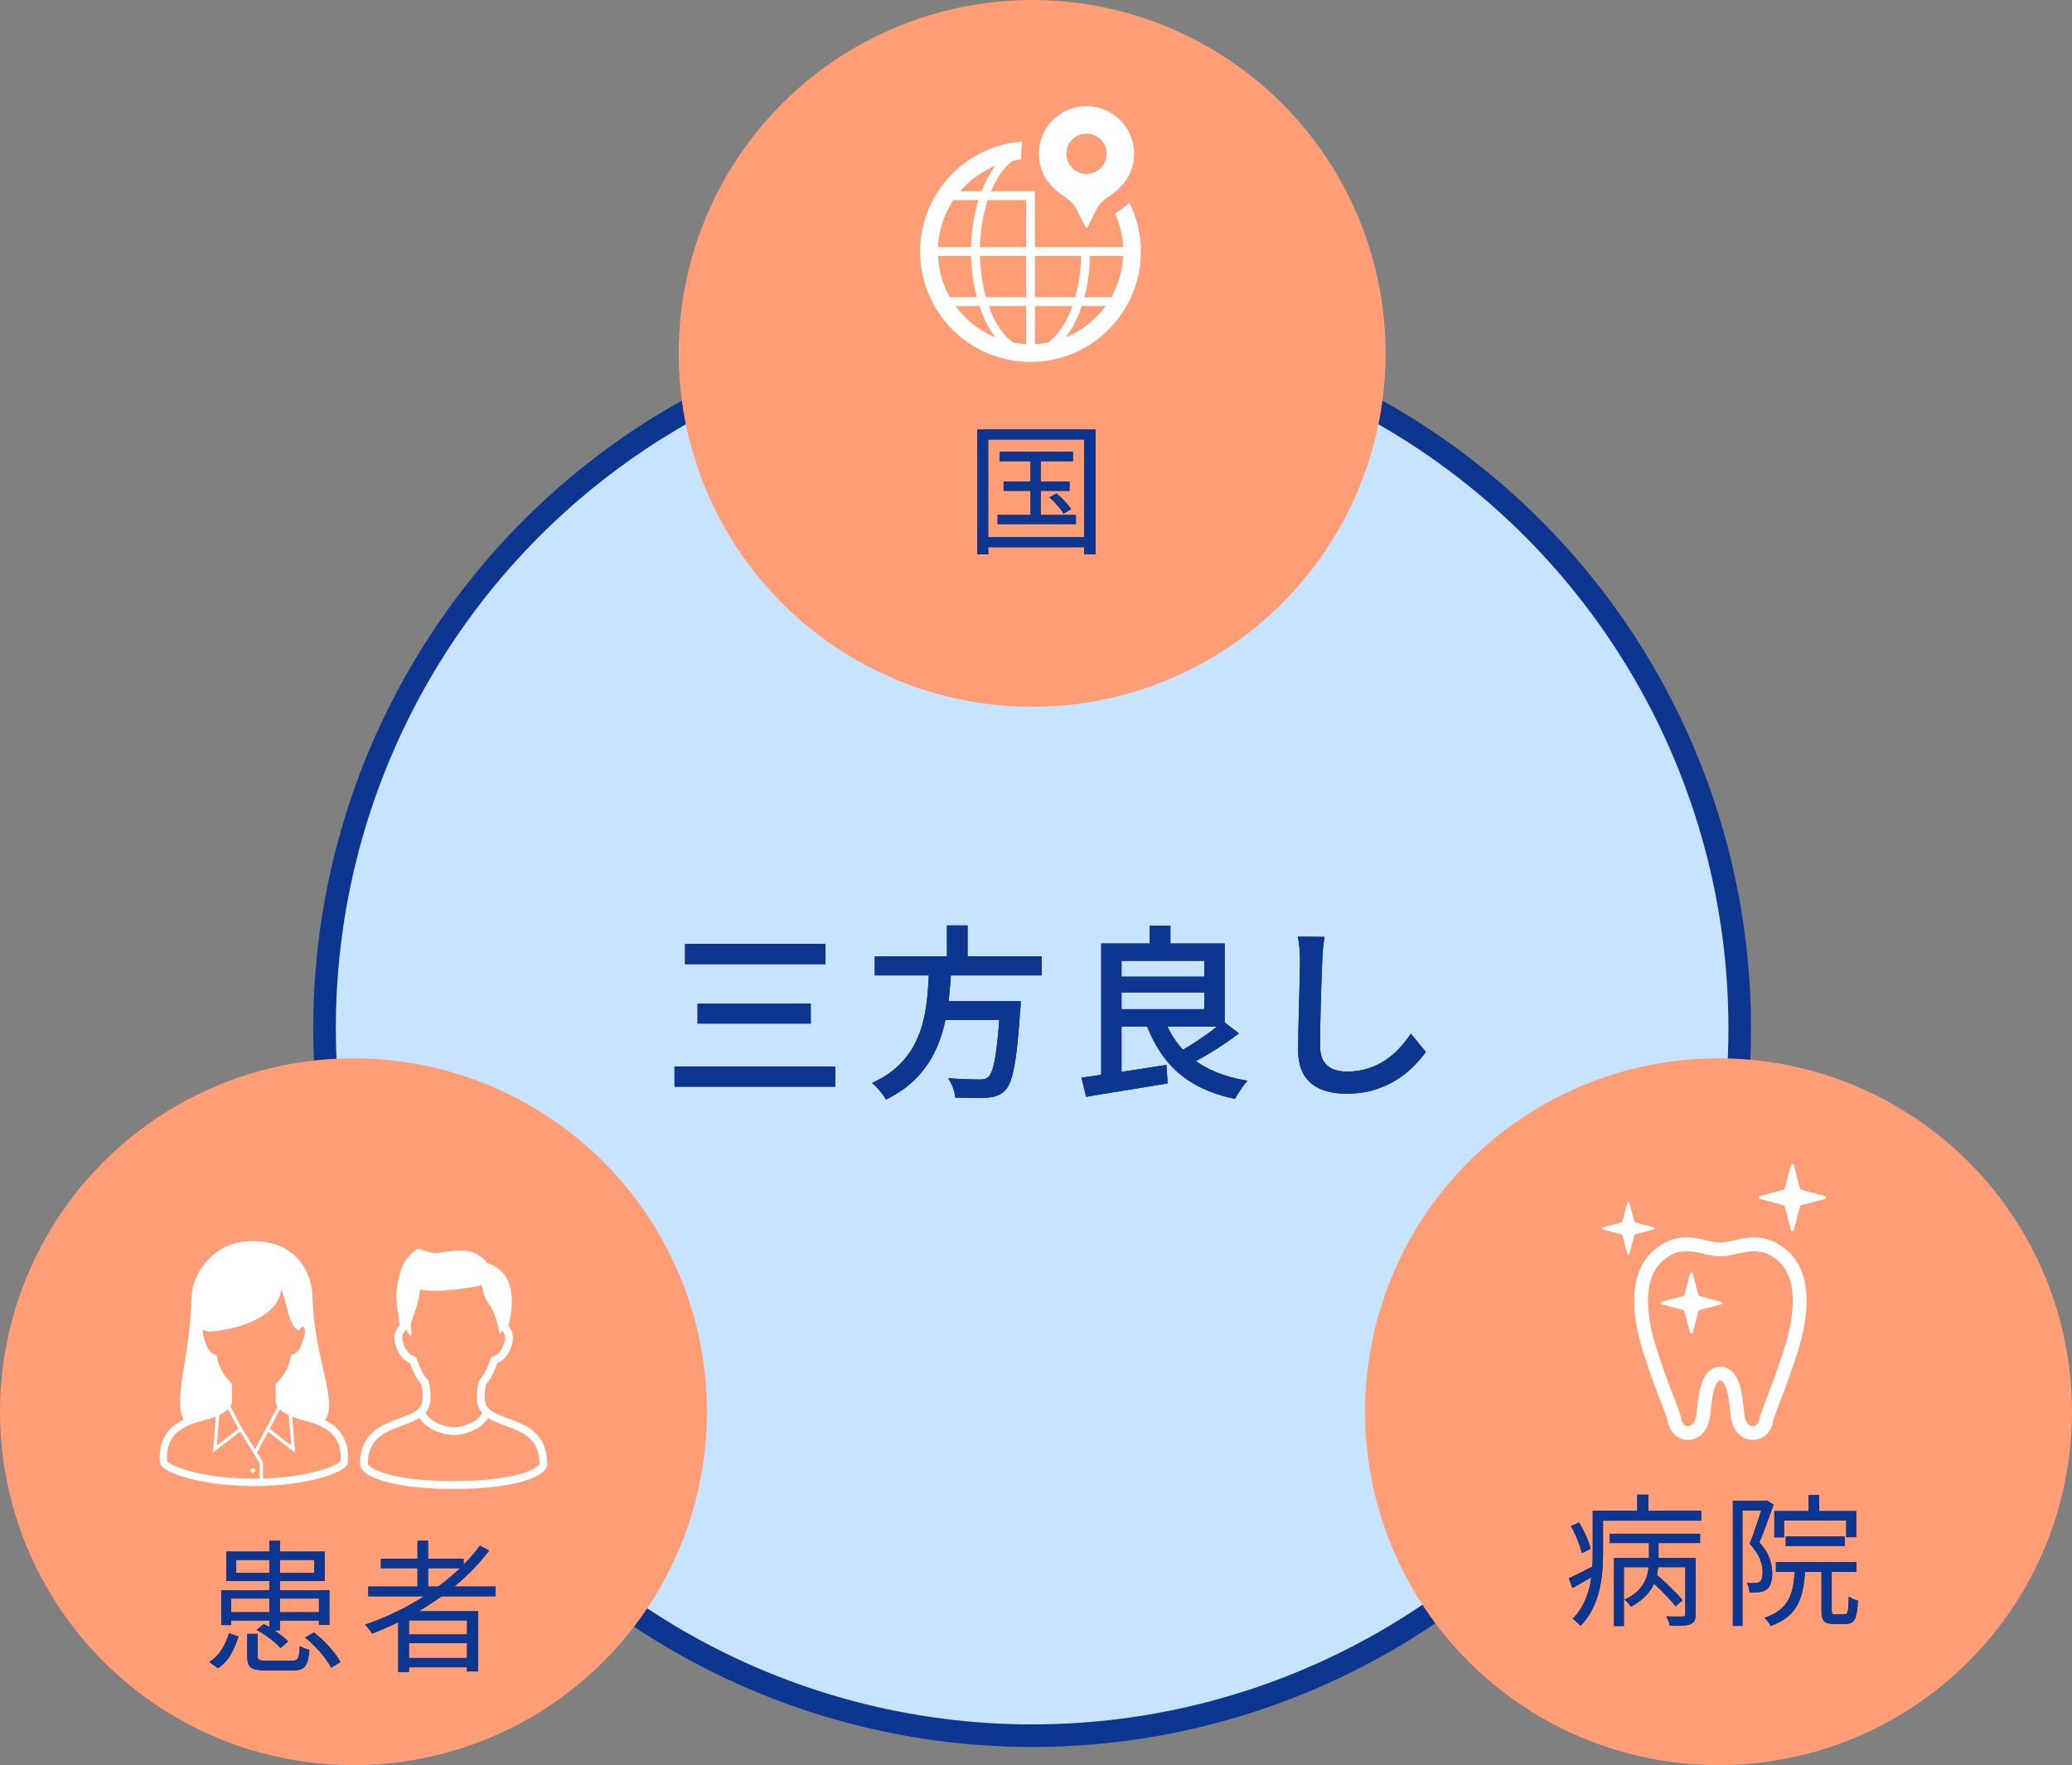 <svg xmlns="http://www.w3.org/2000/svg" id="_&#x30EC;&#x30A4;&#x30E4;&#x30FC;_2" data-name="&#x30EC;&#x30A4;&#x30E4;&#x30FC;_2" viewBox="0 0 954.4 813.21"><rect x="0" y="0" width="954.4" height="813.21" fill="#808080" stroke="none"/><defs><style>      .cls-1 {        fill: #fff;      }      .cls-2 {        fill: #0d3691;      }      .cls-3 {        fill: #062b49;      }      .cls-4 {        fill: #c7e3ff;        stroke: #0d3691;        stroke-miterlimit: 10;        stroke-width: 10.4px;      }      .cls-5 {        fill: #ff9d76;      }    </style></defs><g id="_&#x30C7;&#x30B6;&#x30A4;&#x30F3;" data-name="&#x30C7;&#x30B6;&#x30A4;&#x30F3;"><g><circle class="cls-4" cx="475.42" cy="473.72" r="325.93"></circle><circle class="cls-5" cx="475.42" cy="162.82" r="162.82"></circle><circle class="cls-5" cx="162.82" cy="650.39" r="162.82"></circle><circle class="cls-5" cx="791.58" cy="650.39" r="162.82"></circle><g><g><path class="cls-3" d="M105.46,752.49l4.4,1.45c-.88,2.85-2.04,5.57-3.48,8.18-1.45,2.61-3.44,4.74-5.98,6.41l-4.01-2.83c2.37-1.49,4.29-3.43,5.78-5.81,1.49-2.39,2.58-4.85,3.29-7.39ZM101.92,732.65h49.8v15.9h-4.8v-12.09h-40.41v12.22h-4.6v-16.03ZM104.22,714.84h45.34v13.53h-45.34v-13.53ZM104.41,742.77h44.88v3.81h-44.88v-3.81ZM108.81,718.65v5.98h35.94v-5.98h-35.94ZM113.87,752.75h4.8v10.32c0,.83.24,1.38.72,1.64.48.26,1.6.39,3.35.39h11.76c.96,0,1.68-.15,2.14-.46.46-.31.8-.94,1.02-1.91.22-.96.37-2.43.46-4.4.35.22.78.45,1.28.69.5.24,1.04.45,1.61.62.57.18,1.07.33,1.51.46-.22,2.5-.57,4.44-1.05,5.81-.48,1.38-1.23,2.33-2.23,2.86-1.01.53-2.43.79-4.27.79h-12.62c-2.23,0-3.97-.19-5.22-.56-1.25-.37-2.1-1.03-2.56-1.97-.46-.94-.69-2.24-.69-3.91v-10.38ZM118.21,750.92l3.29-2.69c1.4.7,2.8,1.51,4.21,2.43,1.4.92,2.72,1.86,3.94,2.83,1.23.96,2.23,1.88,3.02,2.76l-3.48,3.02c-.7-.88-1.65-1.82-2.86-2.83-1.21-1.01-2.51-1.99-3.91-2.96-1.4-.96-2.8-1.82-4.21-2.56ZM124.06,709.85h4.86v41.26h-4.86v-41.26ZM140.55,754.4l4.01-2.3c1.66,1.23,3.3,2.64,4.89,4.24,1.6,1.6,3.04,3.21,4.34,4.83,1.29,1.62,2.29,3.15,2.99,4.6l-4.27,2.56c-.66-1.4-1.62-2.92-2.89-4.57-1.27-1.64-2.69-3.29-4.27-4.93s-3.18-3.12-4.8-4.43Z"></path><path class="cls-3" d="M221.1,712.08l4.21,2.3c-4.38,5.74-9.43,11-15.14,15.77-5.72,4.77-11.86,9.05-18.43,12.81-6.57,3.77-13.36,6.99-20.37,9.66-.18-.39-.46-.84-.85-1.35-.39-.5-.8-1.01-1.22-1.51-.42-.5-.78-.93-1.08-1.28,7.1-2.45,13.91-5.48,20.43-9.07,6.53-3.59,12.56-7.69,18.1-12.29,5.54-4.6,10.33-9.61,14.36-15.05ZM169.66,730.94h58.61v4.47h-58.61v-4.47ZM175.44,718.13h38.11v4.34h-38.11v-4.34ZM183.45,742.31h36.73v27.73h-5.06v-23.52h-26.74v23.78h-4.93v-27.99ZM186.15,753.02h30.95v3.94h-30.95v-3.94ZM186.15,763.86h30.95v4.27h-30.95v-4.27ZM192.32,709.85h4.86v23.46h-4.86v-23.46Z"></path></g><g><path class="cls-2" d="M105.46,752.49l4.4,1.45c-.88,2.85-2.04,5.57-3.48,8.18-1.45,2.61-3.44,4.74-5.98,6.41l-4.01-2.83c2.37-1.49,4.29-3.43,5.78-5.81,1.49-2.39,2.58-4.85,3.29-7.39ZM101.92,732.65h49.8v15.9h-4.8v-12.09h-40.41v12.22h-4.6v-16.03ZM104.22,714.84h45.34v13.53h-45.34v-13.53ZM104.41,742.77h44.88v3.81h-44.88v-3.81ZM108.81,718.65v5.98h35.94v-5.98h-35.94ZM113.87,752.75h4.8v10.32c0,.83.24,1.38.72,1.64.48.26,1.6.39,3.35.39h11.76c.96,0,1.68-.15,2.14-.46.46-.31.8-.94,1.02-1.91.22-.96.37-2.43.46-4.4.35.22.78.45,1.28.69.5.24,1.04.45,1.61.62.57.18,1.07.33,1.51.46-.22,2.5-.57,4.44-1.05,5.81-.48,1.38-1.23,2.33-2.23,2.86-1.01.53-2.43.79-4.27.79h-12.62c-2.23,0-3.97-.19-5.22-.56-1.25-.37-2.1-1.03-2.56-1.97-.46-.94-.69-2.24-.69-3.91v-10.38ZM118.21,750.92l3.29-2.69c1.4.7,2.8,1.51,4.21,2.43,1.4.92,2.72,1.86,3.94,2.83,1.23.96,2.23,1.88,3.02,2.76l-3.48,3.02c-.7-.88-1.65-1.82-2.86-2.83-1.21-1.01-2.51-1.99-3.91-2.96-1.4-.96-2.8-1.82-4.21-2.56ZM124.06,709.85h4.86v41.26h-4.86v-41.26ZM140.55,754.4l4.01-2.3c1.66,1.23,3.3,2.64,4.89,4.24,1.6,1.6,3.04,3.21,4.34,4.83,1.29,1.62,2.29,3.15,2.99,4.6l-4.27,2.56c-.66-1.4-1.62-2.92-2.89-4.57-1.27-1.64-2.69-3.29-4.27-4.93s-3.18-3.12-4.8-4.43Z"></path><path class="cls-2" d="M221.1,712.08l4.21,2.3c-4.38,5.74-9.43,11-15.14,15.77-5.72,4.77-11.86,9.05-18.43,12.81-6.57,3.77-13.36,6.99-20.37,9.66-.18-.39-.46-.84-.85-1.35-.39-.5-.8-1.01-1.22-1.51-.42-.5-.78-.93-1.08-1.28,7.1-2.45,13.91-5.48,20.43-9.07,6.53-3.59,12.56-7.69,18.1-12.29,5.54-4.6,10.33-9.61,14.36-15.05ZM169.66,730.94h58.61v4.47h-58.61v-4.47ZM175.44,718.13h38.11v4.34h-38.11v-4.34ZM183.45,742.31h36.73v27.73h-5.06v-23.52h-26.74v23.78h-4.93v-27.99ZM186.15,753.02h30.95v3.94h-30.95v-3.94ZM186.15,763.86h30.95v4.27h-30.95v-4.27ZM192.32,709.85h4.86v23.46h-4.86v-23.46Z"></path></g></g><g><path class="cls-3" d="M450.19,197.89h54.4v57.49h-5.19v-52.89h-44.22v52.89h-4.99v-57.49ZM452.81,247.5h48.95v4.6h-48.95v-4.6ZM459.52,237.25h36.07v4.21h-36.07v-4.21ZM460.44,208.07h33.77v4.4h-33.77v-4.4ZM462.28,221.87h30.35v4.27h-30.35v-4.27ZM474.69,209.45h4.67v30.09h-4.67v-30.09ZM483.43,229.1l3.22-1.77c1.27,1.05,2.54,2.26,3.81,3.61,1.27,1.36,2.23,2.56,2.89,3.61l-3.42,2.04c-.66-1.05-1.6-2.29-2.83-3.71-1.23-1.42-2.45-2.68-3.68-3.78Z"></path><path class="cls-2" d="M450.19,197.89h54.4v57.49h-5.19v-52.89h-44.22v52.89h-4.99v-57.49ZM452.81,247.5h48.95v4.6h-48.95v-4.6ZM459.52,237.25h36.07v4.21h-36.07v-4.21ZM460.44,208.07h33.77v4.4h-33.77v-4.4ZM462.28,221.87h30.35v4.27h-30.35v-4.27ZM474.69,209.45h4.67v30.09h-4.67v-30.09ZM483.43,229.1l3.22-1.77c1.27,1.05,2.54,2.26,3.81,3.61,1.27,1.36,2.23,2.56,2.89,3.61l-3.42,2.04c-.66-1.05-1.6-2.29-2.83-3.71-1.23-1.42-2.45-2.68-3.68-3.78Z"></path></g><g><g><path class="cls-3" d="M310.7,491.38h74.04v9.27h-74.04v-9.27ZM315.55,434.85h64.69v9.35h-64.69v-9.35ZM321.33,462.39h52.11v9.18h-52.11v-9.18Z"></path><path class="cls-3" d="M428.01,445.73h10.2c-.23,4.53-.58,9.11-1.06,13.73-.48,4.62-1.29,9.18-2.42,13.69-1.13,4.51-2.76,8.8-4.89,12.88-2.13,4.08-4.94,7.86-8.46,11.35-3.51,3.49-7.93,6.56-13.26,9.22-.68-1.25-1.63-2.59-2.85-4.04-1.22-1.45-2.42-2.65-3.61-3.61,4.93-2.27,8.98-4.93,12.16-7.99,3.17-3.06,5.68-6.39,7.52-9.99,1.84-3.6,3.22-7.37,4.12-11.31.91-3.94,1.52-7.93,1.83-11.99.31-4.05.55-8.03.72-11.94ZM402.93,440.63h76.85v8.76h-76.85v-8.76ZM431.16,461.28h32.98v8.59h-32.98v-8.59ZM436.17,426.35h9.52v17.77h-9.52v-17.77ZM460.82,461.28h9.35c-.06,1.02-.08,1.83-.08,2.42s-.06,1.12-.17,1.57c-.51,7.88-1.08,14.31-1.7,19.3-.62,4.99-1.33,8.86-2.13,11.6-.79,2.75-1.76,4.72-2.89,5.91-1.19,1.3-2.47,2.2-3.83,2.68-1.36.48-2.98.81-4.85.98-1.59.11-3.7.16-6.33.13-2.64-.03-5.37-.1-8.2-.21-.06-1.3-.4-2.81-1.02-4.51-.62-1.7-1.39-3.17-2.3-4.42,3,.23,5.85.38,8.54.47,2.69.09,4.63.13,5.82.13.96,0,1.77-.07,2.42-.21.65-.14,1.23-.44,1.74-.89.91-.74,1.69-2.37,2.34-4.89.65-2.52,1.25-6.12,1.79-10.8.54-4.68,1.01-10.61,1.4-17.81l.09-1.45Z"></path><path class="cls-3" d="M498.14,496.48c3.29-.45,7.07-.99,11.35-1.62,4.28-.62,8.8-1.3,13.56-2.04,4.76-.74,9.49-1.47,14.2-2.21l.6,8.5c-4.42.74-8.86,1.47-13.3,2.21-4.45.74-8.74,1.43-12.88,2.08-4.14.65-7.93,1.29-11.39,1.91l-2.13-8.84ZM507.24,434.68h9.35v62.91l-9.35.77v-63.67ZM512.08,434.68h52.02v38.25h-52.02v-7.99h42.67v-22.27h-42.67v-7.99ZM512.42,449.98h45.99v7.23h-45.99v-7.23ZM536.06,468.76c2.78,7.93,7.32,14.35,13.64,19.25,6.32,4.9,14.63,8.2,24.95,9.9-.62.62-1.3,1.45-2.04,2.47-.74,1.02-1.43,2.04-2.08,3.06-.65,1.02-1.2,1.96-1.66,2.81-7.37-1.53-13.7-3.84-19-6.93-5.3-3.09-9.76-7.01-13.39-11.77-3.63-4.76-6.6-10.37-8.93-16.83l8.5-1.96ZM529.6,426.43h9.52v12.33h-9.52v-12.33ZM563.43,470.55l7.23,5.53c-2.27,1.76-4.73,3.53-7.4,5.31-2.66,1.79-5.34,3.46-8.03,5.02-2.69,1.56-5.2,2.93-7.52,4.12l-6.12-5.19c2.32-1.13,4.82-2.55,7.48-4.25,2.66-1.7,5.27-3.47,7.82-5.31,2.55-1.84,4.73-3.58,6.55-5.23Z"></path><path class="cls-3" d="M610.1,431.62c-.28,1.64-.51,3.4-.68,5.27-.17,1.87-.28,3.63-.34,5.27-.11,2.32-.23,5.17-.34,8.54-.11,3.37-.23,6.93-.34,10.67-.11,3.74-.2,7.41-.26,11.01-.06,3.6-.08,6.79-.08,9.56s.54,5.2,1.62,6.93c1.08,1.73,2.54,2.96,4.38,3.7,1.84.74,3.95,1.11,6.33,1.11,3.57,0,6.84-.48,9.82-1.45,2.98-.96,5.65-2.25,8.03-3.87,2.38-1.62,4.53-3.47,6.46-5.57,1.93-2.1,3.66-4.28,5.19-6.55l6.89,8.42c-1.42,1.98-3.22,4.09-5.4,6.33-2.18,2.24-4.78,4.34-7.78,6.29-3,1.96-6.46,3.54-10.37,4.76-3.91,1.22-8.25,1.83-13.01,1.83-4.48,0-8.39-.68-11.73-2.04-3.34-1.36-5.94-3.53-7.78-6.5-1.84-2.98-2.76-6.84-2.76-11.6,0-2.32.03-5,.09-8.03.06-3.03.13-6.16.21-9.39.08-3.23.17-6.4.26-9.52.08-3.12.16-5.95.21-8.5.06-2.55.08-4.59.08-6.12,0-1.93-.08-3.8-.26-5.61-.17-1.81-.43-3.49-.77-5.02l12.33.09Z"></path></g><g><path class="cls-2" d="M310.7,491.38h74.04v9.27h-74.04v-9.27ZM315.55,434.85h64.69v9.35h-64.69v-9.35ZM321.33,462.39h52.11v9.18h-52.11v-9.18Z"></path><path class="cls-2" d="M428.01,445.73h10.2c-.23,4.53-.58,9.11-1.06,13.73-.48,4.62-1.29,9.18-2.42,13.69-1.13,4.51-2.76,8.8-4.89,12.88-2.13,4.08-4.94,7.86-8.46,11.35-3.51,3.49-7.93,6.56-13.26,9.22-.68-1.25-1.63-2.59-2.85-4.04-1.22-1.45-2.42-2.65-3.61-3.61,4.93-2.27,8.98-4.93,12.16-7.99,3.17-3.06,5.68-6.39,7.52-9.99,1.84-3.6,3.22-7.37,4.12-11.31.91-3.94,1.52-7.93,1.83-11.99.31-4.05.55-8.03.72-11.94ZM402.93,440.63h76.85v8.76h-76.85v-8.76ZM431.16,461.28h32.98v8.59h-32.98v-8.59ZM436.17,426.35h9.52v17.77h-9.52v-17.77ZM460.82,461.28h9.35c-.06,1.02-.08,1.83-.08,2.42s-.06,1.12-.17,1.57c-.51,7.88-1.08,14.31-1.7,19.3-.62,4.99-1.33,8.86-2.13,11.6-.79,2.75-1.76,4.72-2.89,5.91-1.19,1.3-2.47,2.2-3.83,2.68-1.36.48-2.98.81-4.85.98-1.59.11-3.7.16-6.33.13-2.64-.03-5.37-.1-8.2-.21-.06-1.3-.4-2.81-1.02-4.51-.62-1.7-1.39-3.17-2.3-4.42,3,.23,5.85.38,8.54.47,2.69.09,4.63.13,5.82.13.96,0,1.77-.07,2.42-.21.65-.14,1.23-.44,1.74-.89.91-.74,1.69-2.37,2.34-4.89.65-2.52,1.25-6.12,1.79-10.8.54-4.68,1.01-10.61,1.4-17.81l.09-1.45Z"></path><path class="cls-2" d="M498.14,496.48c3.29-.45,7.07-.99,11.35-1.62,4.28-.62,8.8-1.3,13.56-2.04,4.76-.74,9.49-1.47,14.2-2.21l.6,8.5c-4.42.74-8.86,1.47-13.3,2.21-4.45.74-8.74,1.43-12.88,2.08-4.14.65-7.93,1.29-11.39,1.91l-2.13-8.84ZM507.24,434.68h9.35v62.91l-9.35.77v-63.67ZM512.08,434.68h52.02v38.25h-52.02v-7.99h42.67v-22.27h-42.67v-7.99ZM512.42,449.98h45.99v7.23h-45.99v-7.23ZM536.06,468.76c2.78,7.93,7.32,14.35,13.64,19.25,6.32,4.9,14.63,8.2,24.95,9.9-.62.62-1.3,1.45-2.04,2.47-.74,1.02-1.43,2.04-2.08,3.06-.65,1.02-1.2,1.96-1.66,2.81-7.37-1.53-13.7-3.84-19-6.93-5.3-3.09-9.76-7.01-13.39-11.77-3.63-4.76-6.6-10.37-8.93-16.83l8.5-1.96ZM529.6,426.43h9.52v12.33h-9.52v-12.33ZM563.43,470.55l7.23,5.53c-2.27,1.76-4.73,3.53-7.4,5.31-2.66,1.79-5.34,3.46-8.03,5.02-2.69,1.56-5.2,2.93-7.52,4.12l-6.12-5.19c2.32-1.13,4.82-2.55,7.48-4.25,2.66-1.7,5.27-3.47,7.82-5.31,2.55-1.84,4.73-3.58,6.55-5.23Z"></path><path class="cls-2" d="M610.1,431.62c-.28,1.64-.51,3.4-.68,5.27-.17,1.87-.28,3.63-.34,5.27-.11,2.32-.23,5.17-.34,8.54-.11,3.37-.23,6.93-.34,10.67-.11,3.74-.2,7.41-.26,11.01-.06,3.6-.08,6.79-.08,9.56s.54,5.2,1.62,6.93c1.08,1.73,2.54,2.96,4.38,3.7,1.84.74,3.95,1.11,6.33,1.11,3.57,0,6.84-.48,9.82-1.45,2.98-.96,5.65-2.25,8.03-3.87,2.38-1.62,4.53-3.47,6.46-5.57,1.93-2.1,3.66-4.28,5.19-6.55l6.89,8.42c-1.42,1.98-3.22,4.09-5.4,6.33-2.18,2.24-4.78,4.34-7.78,6.29-3,1.96-6.46,3.54-10.37,4.76-3.91,1.22-8.25,1.83-13.01,1.83-4.48,0-8.39-.68-11.73-2.04-3.34-1.36-5.94-3.53-7.78-6.5-1.84-2.98-2.76-6.84-2.76-11.6,0-2.32.03-5,.09-8.03.06-3.03.13-6.16.21-9.39.08-3.23.17-6.4.26-9.52.08-3.12.16-5.95.21-8.5.06-2.55.08-4.59.08-6.12,0-1.93-.08-3.8-.26-5.61-.17-1.81-.43-3.49-.77-5.02l12.33.09Z"></path></g></g><g><g><path class="cls-1" d="M157.38,660.76c-2.03-3.05-4.86-5.08-7.77-6.52,6.46-8.02-4.86-28.13-5.68-56.38,0-10.63-6.94-27.32-29.9-25.99-17.53,1.02-25.69,16.98-25.69,25l-.11.06c-.54,28.31-8.75,47.88-3.62,57.1-1.74.84-3.45,1.86-5,3.19-1.75,1.5-3.28,3.38-4.36,5.73-1.08,2.34-1.7,5.12-1.7,8.38,0,.75.03,1.53.1,2.34.05.57.27,1.03.52,1.41.48.71,1.12,1.23,1.92,1.77,1.4.93,3.34,1.83,5.83,2.72,7.44,2.65,19.75,5.08,35.01,5.08,12.4,0,22.86-1.61,30.33-3.63,3.74-1.01,6.72-2.12,8.88-3.23,1.08-.56,1.95-1.11,2.64-1.71.35-.31.65-.63.91-1.01.25-.38.47-.84.52-1.41.07-.81.1-1.59.1-2.34,0-4.34-1.11-7.84-2.93-10.55ZM93.47,612.47c.88.59,1.87.96,2.95,1.03,24.25-2.04,33.69-13.02,32.92-19.91,3.83,9.19,3.06,16.27,8.23,19.52.51-.62.99-1.27,1.45-1.94.21.04.48.11.69.25.19.12.35.27.49.53.14.27.28.69.28,1.41,0,.62-.11,1.45-.42,2.52-.93,3.27-1.76,5.18-2.52,6.23-.38.53-.73.87-1.12,1.14-.39.27-.84.48-1.42.69l-.92.33-.17.96c-1.08,6.04-4.19,9.43-6.49,11.99l-.43.48v7.73c0,1,.36,1.9.86,2.66l-5.61,10.57.02.02-4.77,9.04-6.01-9.63-5.38-10.15c.45-.72.78-1.56.78-2.5v-7.73l-.43-.48c-2.3-2.56-5.41-5.95-6.49-11.99l-.17-.96-.92-.33c-.59-.21-1.03-.42-1.42-.69-.57-.41-1.1-.96-1.71-2.1-.6-1.13-1.24-2.82-1.94-5.27-.31-1.07-.42-1.9-.42-2.52,0-.37.04-.66.09-.89ZM134.14,665.94l-9.95-7.69,4.72-8.9c.76.72,1.64,1.33,2.59,1.87.49.28,1,.52,1.52.76l1.13,13.96ZM109.82,658.24l-9.95,7.69,1.13-14.01c.87-.42,1.74-.91,2.54-1.46.54-.38,1.03-.8,1.49-1.26l4.79,9.03ZM119.61,681.24c-.89.02-1.77.03-2.68.03-12.1,0-22.31-1.58-29.45-3.51-3.57-.96-6.37-2.02-8.22-2.97-.92-.47-1.59-.92-1.97-1.25-.16-.14-.25-.25-.29-.31-.05-.66-.08-1.31-.08-1.92,0-3.78.93-6.54,2.36-8.71,2.14-3.24,5.57-5.22,9.15-6.56,1.78-.68,3.59-1.19,5.25-1.63,1.66-.45,3.16-.82,4.41-1.26.43-.15.87-.32,1.32-.51l-1.34,16.62,12.53-9.69,9.01,14.43v7.23ZM156.85,673.22l-.15.17c-.25.25-.75.63-1.45,1.03-2.48,1.43-7.39,3.2-13.97,4.53-5.59,1.14-12.43,2-20.15,2.24v-7.63l-2.71-4.35,5.06-9.59,12.46,9.63-1.34-16.59c.38.15.76.32,1.13.46,1.67.62,3.8,1.11,6.12,1.78,3.48,1,7.33,2.42,10.19,4.88,1.44,1.23,2.64,2.7,3.5,4.56.86,1.86,1.39,4.12,1.39,6.95,0,.6-.03,1.24-.08,1.91Z"></path><path class="cls-1" d="M116.42,678.58c.58,0,1.05-.47,1.05-1.05s-.47-1.05-1.05-1.05-1.05.47-1.05,1.05.47,1.05,1.05,1.05Z"></path></g><path class="cls-1" d="M250.81,666.58c-.73-1.97-1.75-3.65-2.96-5.08-1.06-1.25-2.26-2.29-3.54-3.19-2.23-1.58-4.69-2.7-7.1-3.65-1.81-.72-3.59-1.34-5.24-1.97-1.24-.47-2.4-.94-3.43-1.44-.78-.37-1.48-.77-2.09-1.19-.46-.32-.87-.64-1.22-.98-.53-.52-.95-1.06-1.26-1.66-.31-.61-.52-1.29-.61-2.13-.07-.66-.1-1.34-.1-2,0-1.97.27-3.91.6-5.5.99-1.12,1.9-2.45,2.76-4.05.86-1.61,1.68-3.48,2.49-5.7.52-.24,1.05-.52,1.57-.87,1.17-.79,2.28-1.89,3.21-3.35.92-1.46,1.67-3.28,2.18-5.53.14-.62.21-1.25.21-1.85,0-1.28-.3-2.49-.81-3.58-.35-.75-.8-1.44-1.32-2.07.27-.98.59-2.3.87-3.84.39-2.15.73-4.72.73-7.42,0-1.74-.14-3.55-.49-5.33-.27-1.33-.65-2.66-1.21-3.93-.83-1.9-2.03-3.7-3.71-5.18-1.55-1.37-3.49-2.47-5.83-3.17-.83-.99-1.66-1.84-2.51-2.55-.73-.61-1.49-1.13-2.26-1.56-1.16-.64-2.36-1.07-3.59-1.33-1.23-.26-2.48-.35-3.78-.35-1.8,0-3.68.18-5.77.38-.79.08-1.45.18-2.02.28-.85.15-1.5.31-2.01.41-.26.05-.48.09-.7.12-.22.02-.44.04-.68.04-.32,0-.71-.03-1.2-.1-1.52-.22-2.91-.56-4-.9-.55-.17-1.01-.33-1.38-.47-.18-.07-.34-.13-.47-.19-.13-.05-.23-.1-.28-.12h0c-.17-.08-.32-.13-.47-.17-.14-.03-.27-.04-.38-.04-.23,0-.39.04-.53.07-.13.03-.23.07-.32.11-.17.07-.31.15-.44.23-.25.14-.48.31-.73.5-.44.34-.91.76-1.42,1.24-.76.73-1.57,1.61-2.31,2.58-.37.49-.72.99-1.03,1.51-.31.52-.59,1.05-.81,1.61-1.06,2.77-1.77,5.33-2.21,7.68s-.61,4.52-.61,6.5c0,3.24.46,5.99.89,8.32,0,.11,0,.22.01.32.02.22.04.45.06.68.04.35.08.71.11,1.01.01.15.03.28.03.39,0,.05,0,.09,0,.13v.03s0,.01,0,.01h0v.2l.43,1.9c-.61.67-1.15,1.42-1.56,2.24-.57,1.15-.91,2.44-.91,3.81,0,.61.07,1.23.21,1.85.34,1.5.78,2.81,1.32,3.95.8,1.71,1.81,3.04,2.93,4.04.87.78,1.8,1.34,2.71,1.76.81,2.22,1.63,4.09,2.49,5.7.86,1.6,1.76,2.93,2.75,4.05.32,1.59.6,3.54.6,5.51,0,.67-.03,1.34-.1,2-.07.65-.21,1.21-.42,1.72-.2.48-.45.9-.76,1.31-.58.76-1.39,1.44-2.42,2.07-.9.55-1.96,1.07-3.13,1.55-2.04.86-4.41,1.65-6.82,2.6-1.81.71-3.66,1.51-5.42,2.51-1.32.76-2.6,1.63-3.77,2.67-1.77,1.57-3.29,3.52-4.35,5.97-1.06,2.44-1.65,5.35-1.65,8.79,0,.47.1.93.26,1.35.16.39.36.75.61,1.09.47.63,1.07,1.21,1.82,1.76,1.3.96,3.03,1.86,5.26,2.7,3.35,1.27,7.85,2.4,13.65,3.23,5.81.83,12.93,1.34,21.52,1.34,7.44,0,13.79-.39,19.12-1.03,4.01-.48,7.45-1.11,10.37-1.82,2.19-.54,4.09-1.12,5.72-1.74,1.22-.47,2.29-.94,3.22-1.44.7-.37,1.32-.75,1.86-1.14.82-.59,1.47-1.2,1.97-1.9.25-.35.46-.72.61-1.12.15-.4.24-.83.24-1.28,0-3.03-.46-5.65-1.29-7.9ZM194.5,632.02c-.84-1.57-1.68-3.52-2.54-5.95l-.28-.8-.79-.29c-.55-.2-1.09-.46-1.6-.81-.77-.52-1.51-1.23-2.18-2.29-.67-1.06-1.28-2.48-1.71-4.4-.08-.36-.12-.71-.12-1.06,0-.77.19-1.5.54-2.2.29-.57.69-1.13,1.18-1.62.83,1.25,1.51,2.23,1.76,2.48.81.81.92-1.09.54-3.23-.71-3.94,3.6-8.61,4.04-17.79,9.71,2.15,28.68-1.96,28.68-1.96,0,0,.2,4.71,3.44,9.02,3.07,4.09,4.82,13.7,4.82,13.7,0,0,.42-.79,1.04-1.85.37.44.68.9.9,1.39.31.66.47,1.34.47,2.06,0,.34-.04.7-.12,1.06-.29,1.28-.65,2.34-1.06,3.22-.62,1.32-1.33,2.22-2.07,2.89-.75.66-1.53,1.1-2.36,1.4l-.79.29-.28.8c-.86,2.43-1.7,4.39-2.55,5.96-.84,1.57-1.68,2.74-2.55,3.67l-.34.36-.11.49c-.4,1.85-.78,4.21-.78,6.74,0,.78.03,1.58.11,2.38.1.97.33,1.88.67,2.72.32.78.74,1.5,1.24,2.14.12.16.25.31.37.46-.13.25-.28.49-.44.73-.62.9-1.46,1.73-2.44,2.46-1.47,1.09-3.27,1.95-5.08,2.51-.9.29-1.8.5-2.66.64s-1.67.21-2.38.21c-1.09,0-2.4-.16-3.75-.49-2.04-.49-4.18-1.37-5.93-2.57-.88-.59-1.65-1.27-2.28-2.01-.44-.51-.8-1.05-1.1-1.62.46-.55.86-1.14,1.2-1.8.51-1.01.85-2.14.98-3.38.08-.8.11-1.59.11-2.37,0-2.53-.37-4.89-.78-6.75l-.11-.49-.34-.36c-.87-.92-1.71-2.1-2.55-3.67ZM248.41,674.66c-.12.21-.4.54-.88.92-.41.33-.97.71-1.67,1.09-1.23.67-2.89,1.38-5.01,2.04-3.17,1-7.36,1.91-12.64,2.57-5.28.66-11.66,1.07-19.24,1.07s-13.52-.38-18.7-1c-3.88-.47-7.19-1.07-9.95-1.74-2.07-.51-3.83-1.05-5.3-1.61-1.1-.42-2.04-.84-2.8-1.25-.58-.31-1.06-.61-1.46-.89-.59-.43-.97-.81-1.15-1.07-.09-.13-.14-.23-.16-.28-.01-.02-.01-.03-.01-.04,0-2.67.4-4.83,1.07-6.63.59-1.57,1.38-2.87,2.33-4,.84-.98,1.8-1.83,2.87-2.59,1.87-1.32,4.07-2.34,6.35-3.25,1.71-.68,3.48-1.3,5.19-1.95,1.29-.49,2.54-.99,3.73-1.57.78-.38,1.53-.79,2.23-1.25.1.17.22.34.33.5.89,1.3,2.01,2.39,3.26,3.32,1.87,1.38,4.01,2.38,6.14,3.06,1.06.33,2.13.59,3.16.76,1.03.17,2.02.26,2.96.26,1.43,0,3-.2,4.6-.59,2.41-.58,4.92-1.59,7.11-3.09,1.09-.75,2.11-1.62,2.98-2.64.4-.47.76-.96,1.09-1.48.07.05.14.09.22.14,1.13.69,2.34,1.27,3.61,1.8,2.22.93,4.6,1.72,6.9,2.63,1.73.67,3.41,1.41,4.95,2.29,1.15.66,2.22,1.39,3.17,2.24,1.43,1.27,2.6,2.77,3.44,4.71.84,1.93,1.35,4.31,1.35,7.34,0,.02-.03.09-.1.2Z"></path></g><g><g><path class="cls-3" d="M722.62,727.12c1.58-.7,3.43-1.59,5.55-2.66,2.12-1.07,4.33-2.2,6.6-3.38l1.12,3.88c-1.93,1.14-3.89,2.29-5.88,3.45-1.99,1.16-3.89,2.25-5.68,3.25l-1.71-4.53ZM723.61,703.14l3.68-1.71c1.18,1.88,2.28,3.95,3.29,6.21,1.01,2.26,1.69,4.22,2.04,5.88l-3.94,2.04c-.26-1.09-.65-2.35-1.15-3.78-.5-1.42-1.1-2.89-1.77-4.4-.68-1.51-1.39-2.92-2.14-4.24ZM733.66,696.04h4.73v19.65c0,2.58-.12,5.34-.36,8.28-.24,2.94-.72,5.89-1.45,8.87-.72,2.98-1.77,5.86-3.15,8.64-1.38,2.78-3.21,5.31-5.49,7.59-.22-.31-.55-.68-.99-1.12-.44-.44-.89-.87-1.35-1.28-.46-.42-.87-.71-1.22-.89,2.1-2.15,3.78-4.48,5.03-7,1.25-2.52,2.18-5.1,2.79-7.75.61-2.65,1.01-5.29,1.18-7.92.17-2.63.26-5.12.26-7.49v-19.58ZM736.42,696.04h47.18v4.53h-47.18v-4.53ZM741.48,706.62h41.59v4.27h-41.59v-4.27ZM743.45,717.73h34.69v4.27h-30.16v27.14h-4.53v-31.41ZM759.55,708.13h4.4v10.64c0,1.71-.15,3.53-.46,5.45-.31,1.93-.9,3.83-1.77,5.72-.88,1.88-2.16,3.7-3.84,5.45-1.69,1.75-3.91,3.35-6.67,4.8-.31-.48-.75-1.05-1.31-1.71-.57-.66-1.12-1.16-1.64-1.51,2.58-1.18,4.63-2.53,6.14-4.04,1.51-1.51,2.64-3.09,3.38-4.73.74-1.64,1.23-3.27,1.45-4.9.22-1.62.33-3.13.33-4.53v-10.64ZM754.16,688.62h5.12v10.51h-5.12v-10.51ZM759.68,727.65l3.09-2.43c1.45,1.18,2.93,2.51,4.47,3.98,1.53,1.47,3,2.9,4.4,4.3,1.4,1.4,2.52,2.65,3.35,3.75l-3.22,2.83c-.79-1.14-1.87-2.43-3.25-3.88s-2.84-2.92-4.37-4.44c-1.53-1.51-3.02-2.88-4.47-4.11ZM776.3,717.73h4.73v25.89c0,1.27-.16,2.26-.49,2.96-.33.7-.98,1.27-1.94,1.71-.88.35-2.09.57-3.65.66-1.56.09-3.47.11-5.75.07-.13-.61-.35-1.34-.66-2.17-.31-.83-.66-1.56-1.05-2.17,1.8.04,3.39.08,4.8.1,1.4.02,2.34.01,2.83-.03.44-.04.74-.14.92-.3.17-.15.26-.43.26-.82v-25.89Z"></path><path class="cls-3" d="M798.18,691.45h15.44v4.47h-11.04v53.15h-4.4v-57.62ZM812.18,691.45h.85l.72-.2,3.22,1.91c-.66,1.8-1.35,3.71-2.07,5.75-.72,2.04-1.47,4.05-2.23,6.04-.77,1.99-1.52,3.87-2.27,5.62,2.41,2.72,4,5.25,4.76,7.59.77,2.34,1.15,4.54,1.15,6.6,0,1.75-.21,3.29-.62,4.6-.42,1.31-1.08,2.3-2,2.96-.44.31-.95.56-1.54.76-.59.2-1.22.34-1.87.43-1.36.13-2.83.18-4.4.13-.04-.61-.16-1.34-.36-2.17-.2-.83-.49-1.55-.89-2.17.74.04,1.45.07,2.1.07h1.71c.88-.04,1.58-.24,2.1-.59.53-.39.89-1,1.08-1.81.2-.81.3-1.7.3-2.66,0-1.84-.41-3.84-1.22-6.01-.81-2.17-2.4-4.54-4.76-7.13.61-1.49,1.22-3.08,1.81-4.76.59-1.69,1.16-3.35,1.71-4.99.55-1.64,1.05-3.21,1.51-4.7.46-1.49.86-2.78,1.22-3.88v-1.38ZM826.89,721.6h4.73c-.18,3.55-.52,6.76-1.02,9.63-.5,2.87-1.31,5.43-2.43,7.69-1.12,2.26-2.69,4.23-4.73,5.91-2.04,1.69-4.68,3.12-7.92,4.3-.13-.39-.35-.83-.66-1.31-.31-.48-.65-.95-1.02-1.41-.37-.46-.73-.82-1.08-1.08,2.93-1.01,5.3-2.23,7.1-3.68,1.8-1.45,3.18-3.13,4.14-5.06.96-1.93,1.64-4.14,2.04-6.64.39-2.5.68-5.28.85-8.34ZM817.3,696.18h37.71v12.02h-4.6v-7.69h-28.65v7.75h-4.47v-12.09ZM818.02,719.7h37.12v4.47h-37.12v-4.47ZM822.56,707.87h27.14v4.34h-27.14v-4.34ZM833.07,688.82h4.86v9.79h-4.86v-9.79ZM839.05,721.27h4.66v20.56c0,.83.09,1.36.26,1.58.17.22.61.33,1.31.33h4.47c.48,0,.84-.2,1.08-.59.24-.39.42-1.17.53-2.33.11-1.16.19-2.92.23-5.29.35.26.77.53,1.25.79.48.26,1,.48,1.54.66.55.18,1.02.33,1.41.46-.13,2.8-.38,4.99-.76,6.57-.37,1.58-.93,2.66-1.68,3.25-.75.59-1.77.89-3.09.89h-5.65c-1.49,0-2.64-.19-3.45-.56-.81-.37-1.37-1.02-1.68-1.94-.31-.92-.46-2.19-.46-3.81v-20.56Z"></path></g><g><path class="cls-2" d="M722.62,727.12c1.58-.7,3.43-1.59,5.55-2.66,2.12-1.07,4.33-2.2,6.6-3.38l1.12,3.88c-1.93,1.14-3.89,2.29-5.88,3.45-1.99,1.16-3.89,2.25-5.68,3.25l-1.71-4.53ZM723.61,703.14l3.68-1.71c1.18,1.88,2.28,3.95,3.29,6.21,1.01,2.26,1.69,4.22,2.04,5.88l-3.94,2.04c-.26-1.09-.65-2.35-1.15-3.78-.5-1.42-1.1-2.89-1.77-4.4-.68-1.51-1.39-2.92-2.14-4.24ZM733.66,696.04h4.73v19.65c0,2.58-.12,5.34-.36,8.28-.24,2.94-.72,5.89-1.45,8.87-.72,2.98-1.77,5.86-3.15,8.64-1.38,2.78-3.21,5.31-5.49,7.59-.22-.31-.55-.68-.99-1.12-.44-.44-.89-.87-1.35-1.28-.46-.42-.87-.71-1.22-.89,2.1-2.15,3.78-4.48,5.03-7,1.25-2.52,2.18-5.1,2.79-7.75.61-2.65,1.01-5.29,1.18-7.92.17-2.63.26-5.12.26-7.49v-19.58ZM736.42,696.04h47.18v4.53h-47.18v-4.53ZM741.48,706.62h41.59v4.27h-41.59v-4.27ZM743.45,717.73h34.69v4.27h-30.16v27.14h-4.53v-31.41ZM759.55,708.13h4.4v10.64c0,1.71-.15,3.53-.46,5.45-.31,1.93-.9,3.83-1.77,5.72-.88,1.88-2.16,3.7-3.84,5.45-1.69,1.75-3.91,3.35-6.67,4.8-.31-.48-.75-1.05-1.31-1.71-.57-.66-1.12-1.16-1.64-1.51,2.58-1.18,4.63-2.53,6.14-4.04,1.51-1.51,2.64-3.09,3.38-4.73.74-1.64,1.23-3.27,1.45-4.9.22-1.62.33-3.13.33-4.53v-10.64ZM754.16,688.62h5.12v10.51h-5.12v-10.51ZM759.68,727.65l3.09-2.43c1.45,1.18,2.93,2.51,4.47,3.98,1.53,1.47,3,2.9,4.4,4.3,1.4,1.4,2.52,2.65,3.35,3.75l-3.22,2.83c-.79-1.14-1.87-2.43-3.25-3.88s-2.84-2.92-4.37-4.44c-1.53-1.51-3.02-2.88-4.47-4.11ZM776.3,717.73h4.73v25.89c0,1.27-.16,2.26-.49,2.96-.33.7-.98,1.27-1.94,1.71-.88.35-2.09.57-3.65.66-1.56.09-3.47.11-5.75.07-.13-.61-.35-1.34-.66-2.17-.31-.83-.66-1.56-1.05-2.17,1.8.04,3.39.08,4.8.1,1.4.02,2.34.01,2.83-.03.44-.04.74-.14.92-.3.17-.15.26-.43.26-.82v-25.89Z"></path><path class="cls-2" d="M798.18,691.45h15.44v4.47h-11.04v53.15h-4.4v-57.62ZM812.18,691.45h.85l.72-.2,3.22,1.91c-.66,1.8-1.35,3.71-2.07,5.75-.72,2.04-1.47,4.05-2.23,6.04-.77,1.99-1.52,3.87-2.27,5.62,2.41,2.72,4,5.25,4.76,7.59.77,2.34,1.15,4.54,1.15,6.6,0,1.75-.21,3.29-.62,4.6-.42,1.31-1.08,2.3-2,2.96-.44.31-.95.56-1.54.76-.59.2-1.22.34-1.87.43-1.36.13-2.83.18-4.4.13-.04-.61-.16-1.34-.36-2.17-.2-.83-.49-1.55-.89-2.17.74.04,1.45.07,2.1.07h1.71c.88-.04,1.58-.24,2.1-.59.53-.39.89-1,1.08-1.81.2-.81.3-1.7.3-2.66,0-1.84-.41-3.84-1.22-6.01-.81-2.17-2.4-4.54-4.76-7.13.61-1.49,1.22-3.08,1.81-4.76.59-1.69,1.16-3.35,1.71-4.99.55-1.64,1.05-3.21,1.51-4.7.46-1.49.86-2.78,1.22-3.88v-1.38ZM826.89,721.6h4.73c-.18,3.55-.52,6.76-1.02,9.63-.5,2.87-1.31,5.43-2.43,7.69-1.12,2.26-2.69,4.23-4.73,5.91-2.04,1.69-4.68,3.12-7.92,4.3-.13-.39-.35-.83-.66-1.31-.31-.48-.65-.95-1.02-1.41-.37-.46-.73-.82-1.08-1.08,2.93-1.01,5.3-2.23,7.1-3.68,1.8-1.45,3.18-3.13,4.14-5.06.96-1.93,1.64-4.14,2.04-6.64.39-2.5.68-5.28.85-8.34ZM817.3,696.18h37.71v12.02h-4.6v-7.69h-28.65v7.75h-4.47v-12.09ZM818.02,719.7h37.12v4.47h-37.12v-4.47ZM822.56,707.87h27.14v4.34h-27.14v-4.34ZM833.07,688.82h4.86v9.79h-4.86v-9.79ZM839.05,721.27h4.66v20.56c0,.83.09,1.36.26,1.58.17.22.61.33,1.31.33h4.47c.48,0,.84-.2,1.08-.59.24-.39.42-1.17.53-2.33.11-1.16.19-2.92.23-5.29.35.26.77.53,1.25.79.48.26,1,.48,1.54.66.55.18,1.02.33,1.41.46-.13,2.8-.38,4.99-.76,6.57-.37,1.58-.93,2.66-1.68,3.25-.75.59-1.77.89-3.09.89h-5.65c-1.49,0-2.64-.19-3.45-.56-.81-.37-1.37-1.02-1.68-1.94-.31-.92-.46-2.19-.46-3.81v-20.56Z"></path></g></g><g><path class="cls-1" d="M821.99,575.09c-4.8-3.75-9.66-5.04-13.96-5.02-3.29,0-6.23.67-8.83,1.26-2.6.61-4.88,1.11-6.76,1.1-1.88,0-4.15-.5-6.76-1.1-2.6-.59-5.54-1.26-8.83-1.26-4.3-.03-9.16,1.26-13.96,5.02-3.57,2.75-6.16,6.35-7.79,10.47-1.64,4.12-2.36,8.74-2.36,13.71,0,7.61,1.68,16.08,4.59,25.07,3.01,9.27,5.58,16.09,7.49,21.05.95,2.48,1.73,4.49,2.31,6.08.57,1.58.93,2.76,1.05,3.42.47,2.54,1.64,4.7,3.32,6.2,1.67,1.5,3.81,2.3,5.95,2.29,2.21,0,4.41-.84,6.16-2.38,1.76-1.54,3.07-3.77,3.7-6.47.18-.79.3-1.62.42-2.56.2-1.63.38-3.56.63-5.54.37-2.96.96-6.06,1.84-8.06.43-1,.91-1.68,1.27-2,.38-.31.52-.37.97-.39.35.01.49.06.73.21.4.23,1.08,1.06,1.64,2.48.86,2.1,1.41,5.24,1.77,8.19.18,1.48.33,2.92.47,4.21.15,1.3.29,2.43.52,3.46.63,2.7,1.93,4.93,3.7,6.47,1.76,1.55,3.96,2.38,6.17,2.38,2.14,0,4.28-.79,5.95-2.29,1.68-1.5,2.85-3.66,3.32-6.2.12-.66.48-1.84,1.05-3.42,1.73-4.79,5.29-13.23,9.8-27.13,2.91-8.99,4.59-17.46,4.59-25.07,0-4.97-.72-9.59-2.36-13.71-1.63-4.12-4.22-7.72-7.79-10.47ZM821.52,622.39c-2.96,9.13-5.49,15.81-7.38,20.74-.95,2.47-1.73,4.49-2.35,6.2-.61,1.71-1.07,3.09-1.32,4.4-.26,1.38-.79,2.17-1.32,2.65-.54.48-1.11.67-1.72.68-.63,0-1.32-.22-1.99-.81-.66-.59-1.33-1.56-1.71-3.16-.08-.36-.2-1.04-.3-1.88-.18-1.48-.36-3.45-.63-5.57-.42-3.19-.99-6.7-2.3-9.77-.67-1.53-1.54-3-2.86-4.2-1.31-1.2-3.2-2.03-5.2-2.01-1.51,0-2.99.45-4.17,1.22-2.08,1.37-3.23,3.38-4.07,5.43-1.24,3.11-1.78,6.63-2.17,9.78-.2,1.57-.34,3.05-.48,4.28-.14,1.23-.28,2.24-.39,2.72-.38,1.6-1.05,2.57-1.71,3.15-.67.59-1.36.81-1.99.81-.61,0-1.18-.2-1.72-.67-.53-.48-1.06-1.27-1.32-2.65-.25-1.32-.7-2.69-1.32-4.4-1.84-5.09-5.28-13.22-9.73-26.93-2.78-8.55-4.29-16.44-4.28-23.11,0-4.36.64-8.18,1.91-11.37,1.28-3.19,3.14-5.76,5.77-7.8,3.85-2.94,6.94-3.67,10.09-3.69,2.4,0,4.85.51,7.41,1.1,2.57.58,5.24,1.25,8.17,1.26,2.93-.01,5.61-.68,8.17-1.26,2.57-.59,5.01-1.1,7.42-1.1,3.14.03,6.24.76,10.09,3.69,2.63,2.04,4.5,4.61,5.77,7.8,1.27,3.19,1.91,7.01,1.91,11.37,0,6.67-1.51,14.57-4.28,23.11Z"></path><path class="cls-1" d="M840.54,551.01l-10.83-2.87c-.28-.06-.51-.29-.58-.58l-2.86-10.83c-.08-.31-.35-.54-.68-.54s-.61.22-.68.54l-2.85,10.83c-.07.29-.29.51-.58.58l-10.83,2.87c-.32.06-.54.34-.54.67s.22.61.54.67l10.83,2.87c.28.06.51.29.58.58l2.85,10.83c.08.32.35.54.68.54s.6-.22.68-.54l2.86-10.83c.06-.29.29-.52.58-.58l10.83-2.87c.32-.06.54-.34.54-.67,0-.33-.22-.61-.54-.67Z"></path><path class="cls-1" d="M792.73,599.73l-9.89-2.62c-.26-.06-.47-.26-.53-.53l-2.61-9.89c-.07-.29-.32-.49-.62-.49s-.55.21-.62.49l-2.61,9.89c-.06.26-.27.47-.53.53l-9.89,2.62c-.29.06-.49.31-.49.61s.2.55.49.61l9.89,2.62c.26.05.47.26.53.53l2.61,9.89c.07.29.32.49.62.49s.55-.2.62-.49l2.61-9.89c.06-.26.27-.47.53-.53l9.89-2.62c.29-.06.49-.31.49-.61s-.2-.55-.49-.61Z"></path><path class="cls-1" d="M753.24,568.67l8.39-2.22c.25-.05.42-.26.42-.52s-.17-.47-.42-.52l-8.39-2.22c-.22-.05-.4-.22-.45-.45l-2.21-8.38c-.06-.24-.27-.42-.53-.42s-.47.17-.53.42l-2.21,8.38c-.05.22-.23.4-.45.45l-8.39,2.22c-.25.05-.42.27-.42.52s.17.47.42.52l8.39,2.22c.22.05.4.22.45.45l2.21,8.38c.06.25.28.42.53.42s.47-.17.53-.42l2.21-8.38c.05-.22.23-.4.45-.45Z"></path></g><g><path class="cls-1" d="M520.29,93.43c-.83.74-1.7,1.44-2.62,2.09-2.13,1.51-3.28,2.33-4.01,2.96,2.12,4.74,3.42,9.92,3.68,15.39h-40.62v-25.76h-20.25c.64-1.52,1.32-2.97,2.05-4.31,2.19-4.04,4.78-7.25,7.53-9.39.21-.16.41-.3.62-.45,1.26-.24,2.55-.4,3.84-.53-.08-.86-.13-1.72-.13-2.59,0-1.92.19-3.8.53-5.62-12.53.92-23.83,6.37-32.19,14.74-9.19,9.19-14.89,21.92-14.89,35.95,0,14.03,5.7,26.76,14.89,35.95,9.19,9.19,21.92,14.89,35.95,14.89,14.03,0,26.76-5.7,35.95-14.89,9.19-9.19,14.89-21.92,14.89-35.95,0-8.06-1.89-15.7-5.24-22.48ZM444.5,85.71c3.98-3.97,8.72-7.16,14-9.32-2.51,3.25-4.65,7.23-6.39,11.72h-9.82c.71-.83,1.44-1.63,2.21-2.4ZM439.18,92.18h11.5c-2,6.48-3.19,13.85-3.37,21.69h-15.28c.38-8.01,2.95-15.43,7.15-21.69ZM437.52,136.92c-3.2-5.65-5.16-12.09-5.48-18.98h15.29c.16,6.78,1.06,13.18,2.6,18.98h-12.41ZM444.5,146.1c-1.58-1.59-3.04-3.3-4.36-5.11h11.01c1.08,3.23,2.34,6.26,3.8,8.96,1.08,2,2.27,3.82,3.55,5.48-5.28-2.16-10.03-5.35-14.01-9.33ZM472.66,158.56c-2.03-.1-4.03-.34-5.97-.71-.21-.15-.42-.29-.62-.45-4.14-3.21-7.87-8.83-10.51-16.04-.04-.12-.08-.25-.13-.37h17.24v17.57h0ZM472.66,136.92h-18.53c-1.61-5.7-2.59-12.14-2.75-18.98h21.28v18.98ZM472.66,113.87h-21.29c.19-7.95,1.49-15.36,3.58-21.69h17.71v21.69h0ZM476.73,117.94h21.29c-.16,6.84-1.15,13.28-2.76,18.98h-18.53v-18.98h0ZM483.33,157.4c-.21.16-.41.3-.62.45-1.95.37-3.94.61-5.97.71v-17.57h17.24c-.91,2.54-1.95,4.9-3.11,7.02-2.19,4.04-4.78,7.25-7.53,9.39ZM504.89,146.1c-3.98,3.97-8.73,7.16-14,9.32,2.69-3.48,4.97-7.78,6.76-12.67.21-.57.4-1.18.6-1.77h10.99c-1.32,1.82-2.77,3.53-4.36,5.11ZM511.87,136.92h-12.38c1.54-5.79,2.44-12.21,2.59-18.98h15.28c-.32,6.89-2.28,13.33-5.48,18.98Z"></path><path class="cls-1" d="M487.99,88.89c5.17,3.67,6.31,4.55,8.13,8.02,1.44,2.75,3.77,7.57,3.77,7.57.11.22.33.36.58.36s.47-.14.58-.36c0,0,2.33-4.82,3.77-7.57,1.82-3.47,2.96-4.35,8.13-8.02,5.67-4.02,9.46-10.57,9.46-18.05,0-12.12-9.83-21.94-21.95-21.94s-21.94,9.83-21.94,21.94c0,7.48,3.78,14.02,9.46,18.05ZM500.48,61.56c5.13,0,9.28,4.16,9.28,9.28s-4.16,9.28-9.28,9.28-9.28-4.16-9.28-9.28c0-5.13,4.15-9.28,9.28-9.28Z"></path></g></g></g></svg>